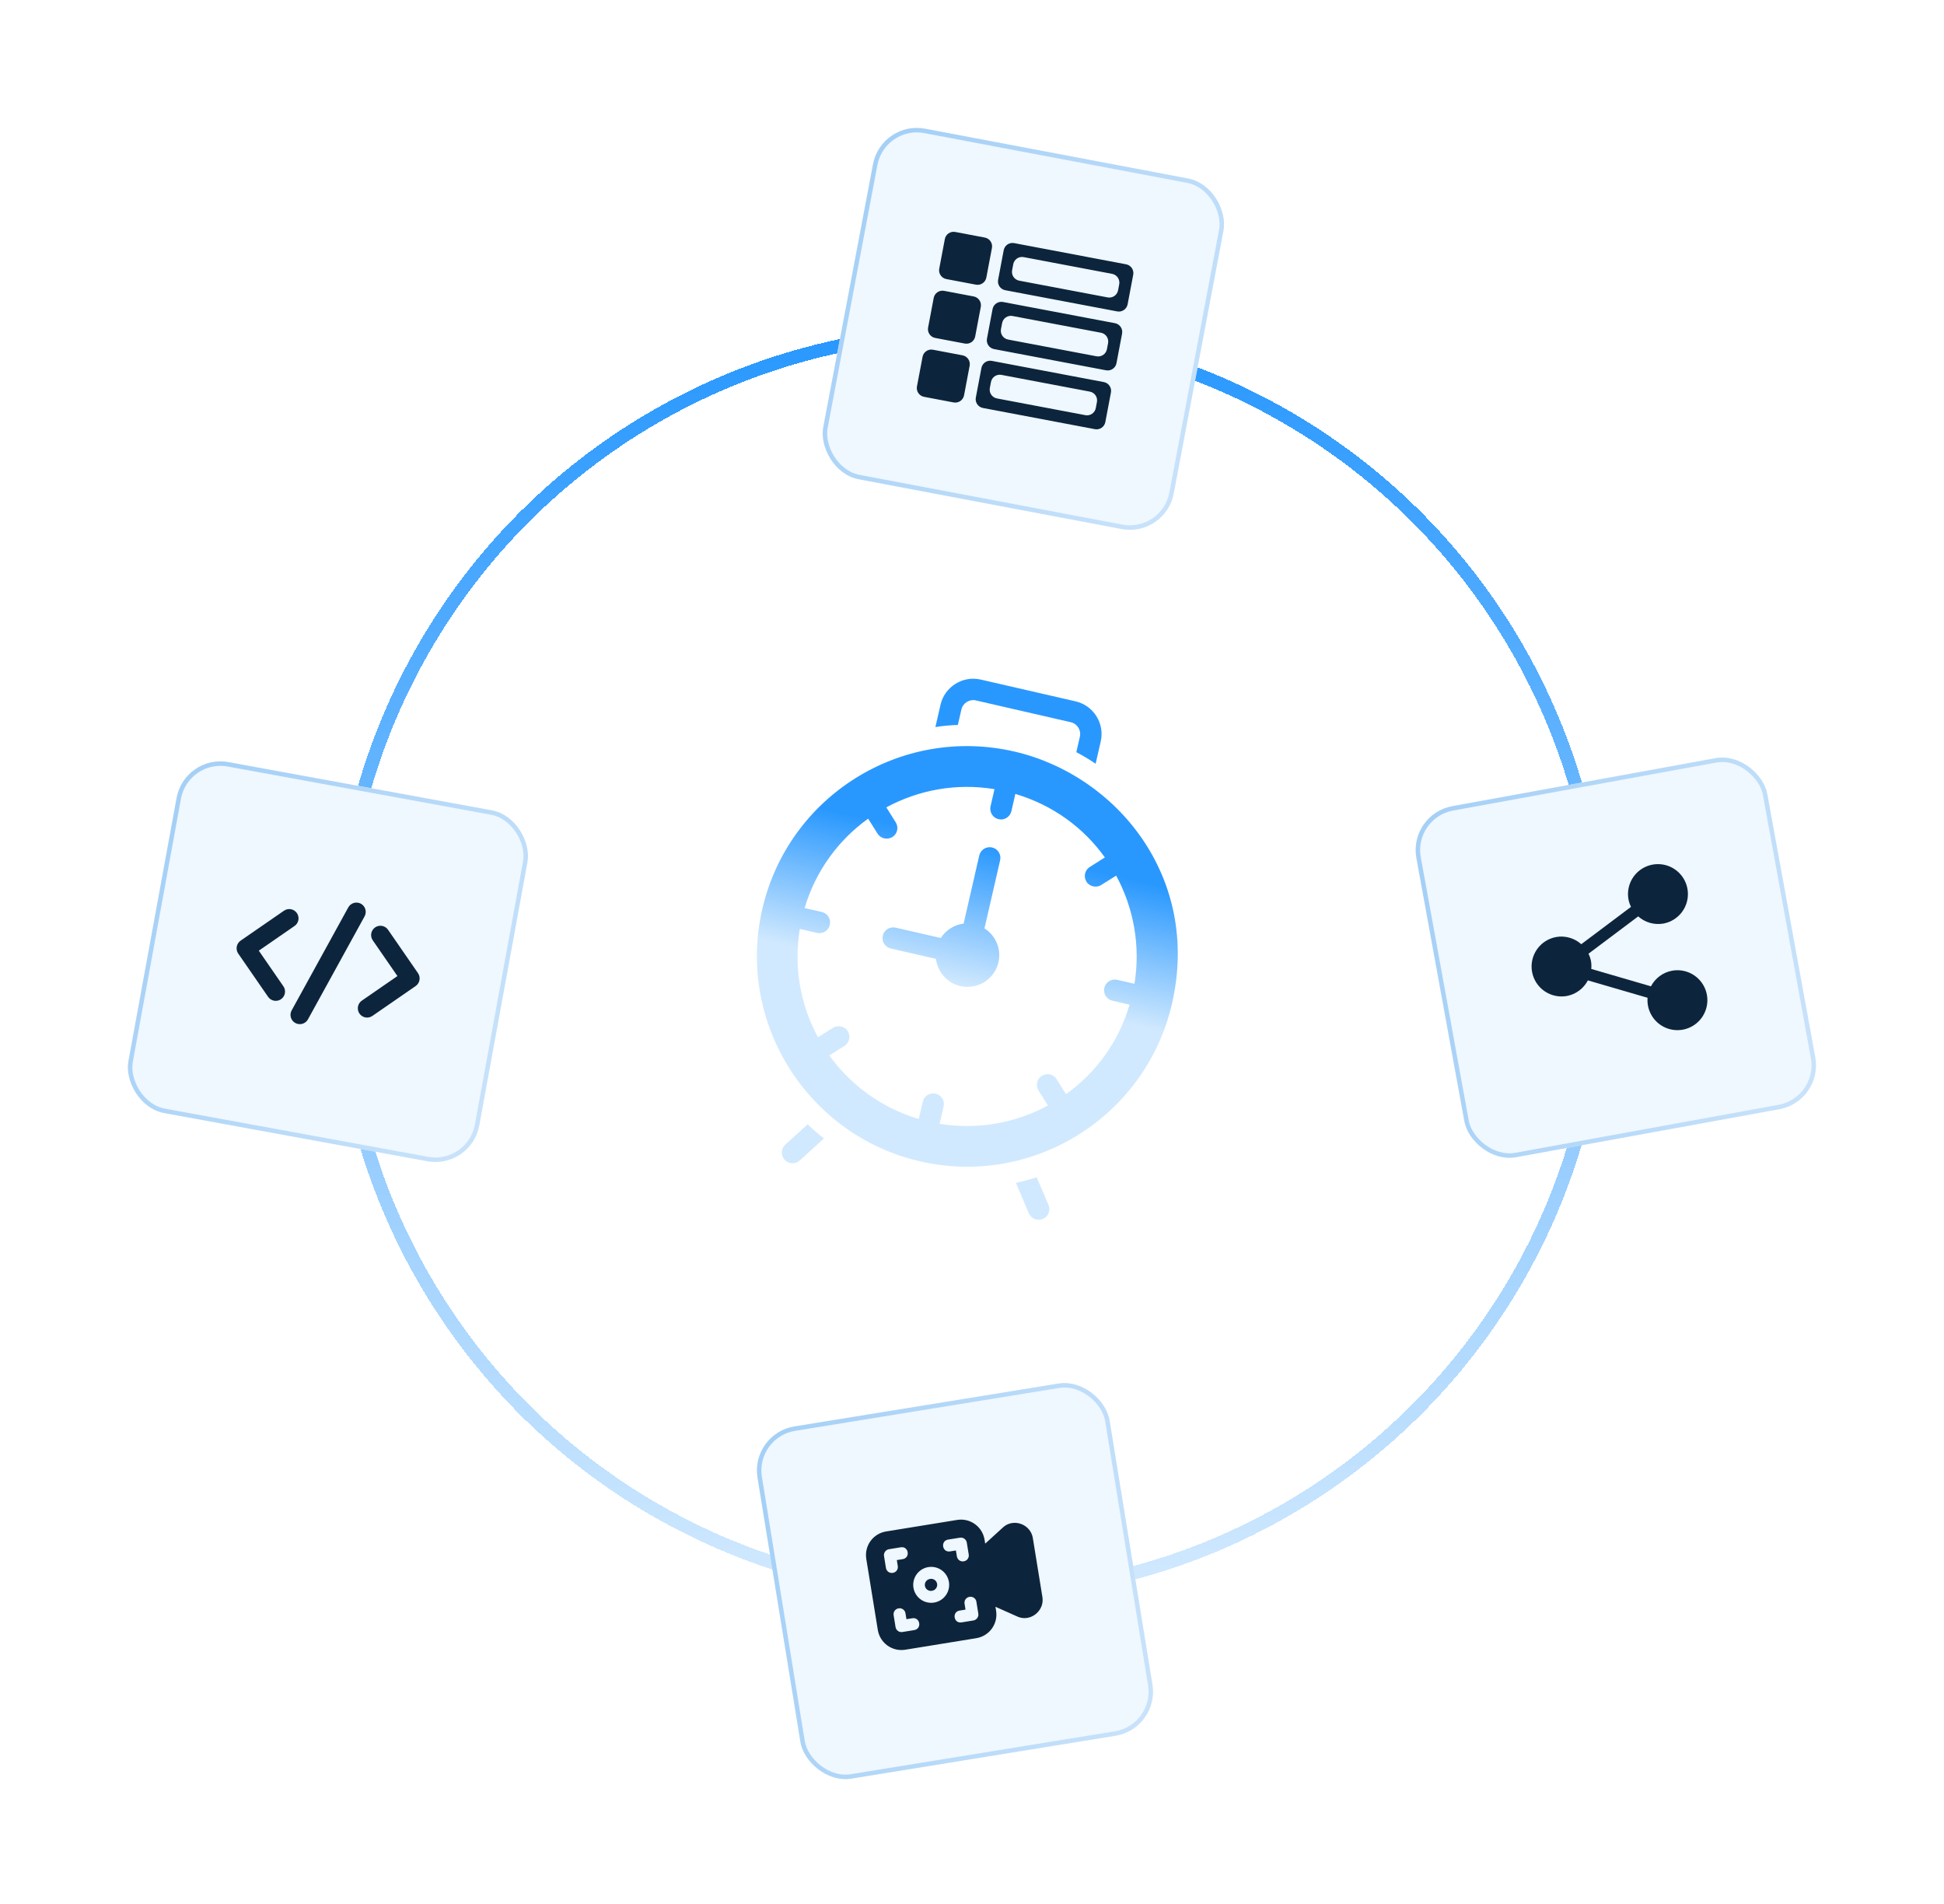 <svg width="436" height="427" viewBox="0 0 436 427" fill="none" xmlns="http://www.w3.org/2000/svg">
<g filter="url(#filter0_di_32_203)">
<circle cx="217.657" cy="216" r="141.5" stroke="url(#paint0_linear_32_203)" stroke-width="3" shape-rendering="crispEdges"/>
</g>
<g filter="url(#filter1_di_32_203)">
<path d="M176.132 256.648C175.16 257.558 175.084 259.067 175.965 260.057C176.874 261.03 178.384 261.105 179.379 260.201L184.798 255.264C183.521 254.282 182.289 253.211 181.139 252.11L176.132 256.648ZM232.513 263.979C230.974 264.463 229.422 264.895 227.845 265.222L230.736 272.042C231.266 273.272 232.686 273.844 233.893 273.308C235.117 272.802 235.689 271.382 235.154 270.175L232.513 263.979ZM227.446 168.504C202.042 162.671 176.786 178.511 170.957 203.897C165.108 229.373 181.225 254.641 206.345 260.409C231.724 266.236 257.037 250.37 262.862 224.998C269.342 196.773 250.465 173.789 227.446 168.504ZM249.483 224.389L253.343 225.275C250.873 233.671 245.738 240.593 239.082 245.344L236.973 241.979C236.271 240.858 234.797 240.519 233.675 241.222C232.554 241.925 232.215 243.398 232.918 244.52L235.026 247.885C227.801 251.792 219.309 253.388 210.741 251.987L211.632 248.104C211.928 246.817 211.14 245.528 209.83 245.228C208.544 244.932 207.249 245.743 206.954 247.03L206.063 250.913C197.718 248.43 190.796 243.295 185.993 236.652L189.387 234.525C190.508 233.823 190.847 232.349 190.144 231.227C189.441 230.106 187.944 229.762 186.822 230.465L183.457 232.573C179.546 225.371 177.962 216.931 179.379 208.293L183.239 209.179C184.549 209.48 185.814 208.687 186.115 207.377C186.41 206.09 185.623 204.801 184.313 204.501L180.453 203.615C182.936 195.27 188.047 188.343 194.709 183.568L196.817 186.933C197.549 188.037 198.947 188.383 200.139 187.696C201.26 186.993 201.599 185.519 200.896 184.398L198.788 181.033C205.984 177.144 214.43 175.538 223.045 176.949L222.158 180.809C221.863 182.095 222.674 183.39 223.96 183.685C225.27 183.986 226.541 183.169 226.837 181.883L227.723 178.023C236.207 180.538 243.083 185.662 247.798 192.261L244.427 194.393C243.306 195.095 242.967 196.569 243.67 197.691C244.326 198.802 245.922 199.143 246.968 198.448L250.334 196.34C254.258 203.594 255.825 212.104 254.44 220.602L250.557 219.71C249.271 219.415 247.976 220.226 247.681 221.512C247.38 222.822 248.197 224.093 249.483 224.389ZM246.871 166.266L245.727 171.248C244.3 170.28 242.869 169.435 241.398 168.654L242.193 165.192C242.526 163.742 241.63 162.28 240.157 161.942L218.871 157.055C217.42 156.722 215.954 157.641 215.621 159.091L214.826 162.553C213.138 162.609 211.453 162.763 209.793 163.023L210.942 158.017C211.866 153.994 215.921 151.453 219.945 152.376L241.231 157.264C245.278 158.193 247.795 162.243 246.871 166.266Z" fill="url(#paint1_linear_32_203)"/>
<path d="M220.8 208.175L224.307 192.9C224.603 191.614 223.815 190.325 222.505 190.024C221.219 189.729 219.924 190.54 219.629 191.826L216.122 207.101C214.019 207.357 212.144 208.551 210.997 210.332L200.868 208.006C199.582 207.711 198.293 208.498 197.992 209.808C197.697 211.095 198.508 212.389 199.794 212.684L209.923 215.01C210.269 217.897 212.373 220.424 215.367 221.111C219.227 221.997 223.058 219.577 223.933 215.764C224.626 212.747 223.27 209.751 220.8 208.175Z" fill="url(#paint2_linear_32_203)"/>
</g>
<g filter="url(#filter2_d_32_203)">
<rect x="197.657" y="27" width="80" height="80" rx="10" transform="rotate(10.717 197.657 27)" fill="#EFF7FF"/>
<rect x="198.055" y="27.584" width="79" height="79" rx="9.5" transform="rotate(10.717 198.055 27.584)" stroke="url(#paint3_linear_32_203)"/>
<g clip-path="url(#clip0_32_203)">
<path d="M249.425 61.406C250.51 61.611 251.223 62.657 251.018 63.743L250.762 65.094C250.557 66.179 249.511 66.892 248.425 66.687L228.59 62.933C227.505 62.728 226.791 61.681 226.997 60.596L227.252 59.245C227.458 58.16 228.504 57.446 229.589 57.652L249.425 61.406ZM254.158 61.602C254.364 60.517 253.65 59.47 252.565 59.265L227.449 54.511C226.363 54.306 225.317 55.019 225.111 56.105L223.856 62.737C223.651 63.822 224.364 64.868 225.449 65.074L250.566 69.827C251.651 70.033 252.698 69.32 252.903 68.234L254.158 61.602ZM211.908 53.606C212.114 52.52 213.16 51.807 214.245 52.013L220.878 53.268C221.963 53.473 222.676 54.52 222.471 55.605L221.216 62.237C221.01 63.322 219.964 64.036 218.879 63.83L212.246 62.575C211.161 62.37 210.448 61.323 210.653 60.238L211.908 53.606ZM246.926 74.609C248.011 74.814 248.725 75.861 248.519 76.946L248.263 78.297C248.058 79.382 247.012 80.096 245.926 79.89L226.091 76.136C225.006 75.931 224.292 74.884 224.498 73.799L224.754 72.448C224.959 71.363 226.005 70.65 227.091 70.855L246.926 74.609ZM251.66 74.805C251.865 73.72 251.152 72.673 250.066 72.468L224.95 67.715C223.864 67.509 222.818 68.222 222.613 69.308L221.357 75.94C221.152 77.025 221.865 78.072 222.951 78.277L248.067 83.031C249.153 83.236 250.199 82.523 250.404 81.437L251.66 74.805ZM209.41 66.809C209.615 65.724 210.661 65.01 211.747 65.216L218.379 66.471C219.464 66.676 220.177 67.723 219.972 68.808L218.717 75.44C218.511 76.525 217.465 77.239 216.38 77.033L209.748 75.778C208.662 75.573 207.949 74.526 208.154 73.441L209.41 66.809ZM244.427 87.812C245.512 88.017 246.226 89.064 246.02 90.149L245.765 91.5C245.559 92.585 244.513 93.299 243.428 93.093L223.592 89.339C222.507 89.134 221.794 88.088 221.999 87.002L222.255 85.651C222.46 84.566 223.506 83.853 224.592 84.058L244.427 87.812ZM249.161 88.008C249.366 86.923 248.653 85.877 247.568 85.671L222.451 80.918C221.366 80.712 220.319 81.425 220.114 82.511L218.859 89.143C218.653 90.228 219.367 91.275 220.452 91.48L245.568 96.234C246.654 96.439 247.7 95.726 247.905 94.641L249.161 88.008ZM206.911 80.012C207.116 78.927 208.162 78.213 209.248 78.419L215.88 79.674C216.965 79.879 217.679 80.926 217.473 82.011L216.218 88.643C216.013 89.729 214.966 90.442 213.881 90.237L207.249 88.981C206.163 88.776 205.45 87.73 205.656 86.644L206.911 80.012Z" fill="#0C253D"/>
</g>
</g>
<g filter="url(#filter3_d_32_203)">
<rect x="315.873" y="182.562" width="80" height="80" rx="10" transform="rotate(-10.331 315.873 182.562)" fill="#EFF7FF"/>
<rect x="316.454" y="182.964" width="79" height="79" rx="9.5" transform="rotate(-10.331 316.454 182.964)" stroke="url(#paint4_linear_32_203)"/>
<g clip-path="url(#clip1_32_203)">
<path d="M374.979 217.666C373.982 217.855 373.041 218.268 372.226 218.873C371.412 219.478 370.745 220.26 370.275 221.16L356.889 217.262C356.946 216.678 356.926 216.089 356.83 215.511C356.716 214.935 356.527 214.378 356.268 213.851L367.417 205.481C368.174 206.157 369.074 206.653 370.05 206.932C371.025 207.211 372.052 207.265 373.051 207.09C374.359 206.852 375.566 206.231 376.52 205.307C377.475 204.382 378.134 203.196 378.414 201.897C378.694 200.598 378.583 199.245 378.094 198.009C377.605 196.773 376.761 195.71 375.668 194.955C374.575 194.199 373.283 193.784 371.954 193.763C370.626 193.741 369.32 194.114 368.204 194.835C367.087 195.555 366.209 196.591 365.681 197.81C365.153 199.029 364.998 200.378 365.237 201.685C365.351 202.261 365.54 202.819 365.799 203.345L354.649 211.715C353.892 211.039 352.992 210.543 352.017 210.264C351.041 209.985 350.015 209.931 349.015 210.106C347.262 210.425 345.708 211.428 344.694 212.894C343.68 214.359 343.29 216.168 343.61 217.921C343.93 219.674 344.932 221.228 346.398 222.242C347.864 223.255 349.672 223.645 351.425 223.326C352.422 223.136 353.363 222.724 354.178 222.119C354.992 221.513 355.659 220.732 356.129 219.832L369.515 223.73C369.401 225.13 369.73 226.53 370.454 227.734C371.178 228.938 372.261 229.884 373.551 230.44C374.841 230.997 376.273 231.135 377.646 230.835C379.018 230.535 380.262 229.812 381.202 228.769C382.143 227.725 382.733 226.413 382.889 225.017C383.045 223.621 382.759 222.211 382.072 220.986C381.385 219.76 380.332 218.781 379.059 218.185C377.787 217.59 376.36 217.408 374.979 217.666Z" fill="#0C253D"/>
</g>
</g>
<g filter="url(#filter4_d_32_203)">
<rect x="168.29" y="321.449" width="80" height="80" rx="10" transform="rotate(-9.218 168.29 321.449)" fill="#EFF7FF"/>
<rect x="168.864" y="321.863" width="79" height="79" rx="9.5" transform="rotate(-9.218 168.864 321.863)" stroke="url(#paint5_linear_32_203)"/>
<g clip-path="url(#clip2_32_203)">
<path d="M198.739 343.395C195.771 343.877 193.818 346.643 194.291 349.56L196.873 365.471C197.348 368.399 200.09 370.393 203.043 369.914L218.954 367.331C221.871 366.858 223.883 364.129 223.401 361.161L223.259 360.284L228.378 362.566C231.243 363.67 234.282 361.124 233.794 358.121L231.642 344.857C231.15 341.824 227.448 340.413 225.098 342.353C223.716 343.607 222.342 344.869 220.961 346.127L220.82 345.255C220.346 342.337 217.623 340.33 214.65 340.813L198.739 343.395ZM199.375 347.377L202.032 346.946C203.796 346.659 204.228 349.316 202.463 349.603L201.14 349.817L201.354 351.136C201.386 351.313 201.382 351.494 201.341 351.67C201.301 351.845 201.225 352.01 201.119 352.155C201.012 352.3 200.877 352.422 200.722 352.513C200.566 352.604 200.394 352.662 200.216 352.684C200.042 352.711 199.866 352.704 199.695 352.663C199.525 352.621 199.364 352.546 199.223 352.443C199.082 352.339 198.962 352.208 198.872 352.058C198.782 351.907 198.722 351.74 198.697 351.567L198.266 348.91C198.153 348.182 198.649 347.5 199.375 347.377ZM215.296 344.793C216.023 344.675 216.71 345.166 216.833 345.897L217.264 348.548C217.295 348.721 217.292 348.898 217.254 349.07C217.216 349.241 217.145 349.403 217.043 349.547C216.942 349.69 216.813 349.812 216.664 349.905C216.515 349.998 216.349 350.06 216.176 350.088C216 350.123 215.818 350.122 215.642 350.085C215.467 350.047 215.3 349.974 215.154 349.871C215.007 349.767 214.883 349.635 214.789 349.481C214.695 349.328 214.633 349.157 214.607 348.98L214.392 347.656L213.074 347.87C211.304 348.157 210.874 345.506 212.643 345.218L215.296 344.793ZM208.206 351.387C208.729 351.303 209.263 351.322 209.778 351.444C210.293 351.566 210.779 351.788 211.208 352.098C211.637 352.407 212.001 352.798 212.279 353.249C212.557 353.699 212.743 354.2 212.828 354.722C212.912 355.245 212.893 355.779 212.771 356.293C212.649 356.808 212.427 357.294 212.117 357.724C211.807 358.153 211.416 358.517 210.966 358.794C210.516 359.072 210.015 359.259 209.492 359.343C208.437 359.515 207.358 359.26 206.491 358.635C205.624 358.01 205.04 357.066 204.869 356.011C204.698 354.956 204.953 353.876 205.578 353.009C206.203 352.142 207.146 351.559 208.201 351.388L208.206 351.387ZM208.632 354.04C208.449 354.058 208.272 354.113 208.111 354.203C207.951 354.292 207.81 354.413 207.698 354.559C207.586 354.704 207.505 354.871 207.46 355.05C207.415 355.228 207.407 355.413 207.437 355.594C207.466 355.776 207.533 355.949 207.631 356.104C207.73 356.259 207.86 356.392 208.012 356.494C208.165 356.597 208.336 356.668 208.517 356.702C208.697 356.735 208.883 356.732 209.062 356.692C209.414 356.634 209.73 356.44 209.938 356.15C210.147 355.86 210.232 355.5 210.175 355.148C210.118 354.795 209.923 354.48 209.633 354.271C209.344 354.063 208.983 353.978 208.631 354.035L208.632 354.04ZM203.082 361.752L203.296 363.071L204.614 362.857C206.384 362.57 206.815 365.227 205.045 365.514L202.393 365.944C202.042 366.001 201.683 365.916 201.395 365.708C201.106 365.5 200.912 365.186 200.855 364.835L200.424 362.179C200.393 362.006 200.397 361.829 200.435 361.658C200.474 361.488 200.546 361.326 200.647 361.183C200.748 361.04 200.877 360.919 201.026 360.826C201.174 360.734 201.34 360.672 201.513 360.644C201.689 360.609 201.87 360.61 202.046 360.647C202.222 360.685 202.388 360.758 202.535 360.861C202.682 360.965 202.806 361.098 202.9 361.251C202.994 361.404 203.056 361.575 203.082 361.752ZM218.988 359.171L219.418 361.823C219.474 362.173 219.388 362.531 219.18 362.819C218.972 363.106 218.659 363.299 218.309 363.356L215.652 363.787C213.887 364.074 213.457 361.422 215.222 361.135L216.545 360.921L216.331 359.602C216.299 359.425 216.304 359.244 216.345 359.069C216.385 358.894 216.461 358.729 216.568 358.584C216.674 358.439 216.809 358.317 216.964 358.226C217.119 358.135 217.291 358.077 217.469 358.054C217.642 358.026 217.819 358.033 217.99 358.074C218.161 358.115 218.321 358.19 218.463 358.294C218.604 358.398 218.724 358.529 218.814 358.679C218.904 358.83 218.963 358.997 218.988 359.171Z" fill="#0C253D"/>
</g>
</g>
<g filter="url(#filter5_d_32_203)">
<rect x="41.404" y="169.087" width="80" height="80" rx="10" transform="rotate(10.372 41.404 169.087)" fill="#EFF7FF"/>
<rect x="41.805" y="169.669" width="79" height="79" rx="9.5" transform="rotate(10.372 41.805 169.669)" stroke="url(#paint6_linear_32_203)"/>
<path d="M61.468 224.385C60.924 224.285 60.442 223.974 60.129 223.519L53.432 213.822C53.118 213.367 52.998 212.806 53.097 212.263C53.196 211.72 53.508 211.238 53.962 210.924L63.66 204.227C63.885 204.066 64.139 203.951 64.409 203.89C64.679 203.828 64.958 203.821 65.23 203.868C65.503 203.916 65.763 204.017 65.996 204.166C66.229 204.315 66.43 204.509 66.587 204.737C66.745 204.964 66.855 205.221 66.912 205.492C66.969 205.762 66.971 206.042 66.919 206.314C66.867 206.585 66.761 206.844 66.608 207.074C66.455 207.304 66.257 207.502 66.027 207.655L58.044 213.168L63.557 221.152C63.791 221.491 63.919 221.892 63.925 222.304C63.931 222.716 63.816 223.12 63.592 223.466C63.368 223.812 63.047 224.084 62.669 224.248C62.291 224.411 61.873 224.459 61.468 224.385ZM81.96 228.136C81.555 228.061 81.181 227.869 80.885 227.582C80.59 227.295 80.386 226.927 80.299 226.524C80.213 226.121 80.247 225.702 80.399 225.319C80.551 224.936 80.813 224.607 81.152 224.372L89.135 218.859L83.622 210.876C83.461 210.651 83.346 210.396 83.285 210.127C83.223 209.857 83.216 209.578 83.263 209.305C83.311 209.033 83.412 208.772 83.561 208.539C83.71 208.306 83.904 208.105 84.132 207.948C84.359 207.791 84.616 207.681 84.887 207.624C85.157 207.567 85.437 207.564 85.709 207.616C85.98 207.669 86.239 207.774 86.469 207.927C86.699 208.081 86.897 208.278 87.05 208.508L93.747 218.206C94.061 218.661 94.181 219.221 94.082 219.765C93.982 220.308 93.671 220.79 93.217 221.104L83.519 227.8C83.064 228.114 82.504 228.235 81.96 228.136ZM66.865 229.609C66.54 229.549 66.234 229.414 65.972 229.213C65.71 229.012 65.5 228.752 65.358 228.454C65.216 228.156 65.148 227.828 65.157 227.498C65.167 227.168 65.255 226.845 65.414 226.556L78.112 203.465C78.379 202.98 78.826 202.621 79.358 202.466C79.889 202.311 80.46 202.374 80.945 202.64C81.429 202.907 81.789 203.355 81.943 203.886C82.098 204.417 82.035 204.988 81.769 205.473L69.071 228.564C68.859 228.948 68.533 229.255 68.137 229.443C67.741 229.63 67.296 229.688 66.865 229.609Z" fill="#0C253D"/>
</g>
<defs>
<filter id="filter0_di_32_203" x="60.657" y="59" width="314" height="314" filterUnits="userSpaceOnUse" color-interpolation-filters="sRGB">
<feFlood flood-opacity="0" result="BackgroundImageFix"/>
<feColorMatrix in="SourceAlpha" type="matrix" values="0 0 0 0 0 0 0 0 0 0 0 0 0 0 0 0 0 0 127 0" result="hardAlpha"/>
<feOffset/>
<feGaussianBlur stdDeviation="7"/>
<feComposite in2="hardAlpha" operator="out"/>
<feColorMatrix type="matrix" values="0 0 0 0 0.325 0 0 0 0 0.647 0 0 0 0 0.945 0 0 0 0.67 0"/>
<feBlend mode="normal" in2="BackgroundImageFix" result="effect1_dropShadow_32_203"/>
<feBlend mode="normal" in="SourceGraphic" in2="effect1_dropShadow_32_203" result="shape"/>
<feColorMatrix in="SourceAlpha" type="matrix" values="0 0 0 0 0 0 0 0 0 0 0 0 0 0 0 0 0 0 127 0" result="hardAlpha"/>
<feOffset/>
<feGaussianBlur stdDeviation="4.5"/>
<feComposite in2="hardAlpha" operator="arithmetic" k2="-1" k3="1"/>
<feColorMatrix type="matrix" values="0 0 0 0 0.647 0 0 0 0 0.816 0 0 0 0 0.965 0 0 0 1 0"/>
<feBlend mode="normal" in2="shape" result="effect2_innerShadow_32_203"/>
</filter>
<filter id="filter1_di_32_203" x="155.757" y="138.187" width="122.396" height="149.323" filterUnits="userSpaceOnUse" color-interpolation-filters="sRGB">
<feFlood flood-opacity="0" result="BackgroundImageFix"/>
<feColorMatrix in="SourceAlpha" type="matrix" values="0 0 0 0 0 0 0 0 0 0 0 0 0 0 0 0 0 0 127 0" result="hardAlpha"/>
<feOffset/>
<feGaussianBlur stdDeviation="7"/>
<feComposite in2="hardAlpha" operator="out"/>
<feColorMatrix type="matrix" values="0 0 0 0 0.325 0 0 0 0 0.647 0 0 0 0 0.945 0 0 0 0.67 0"/>
<feBlend mode="normal" in2="BackgroundImageFix" result="effect1_dropShadow_32_203"/>
<feBlend mode="normal" in="SourceGraphic" in2="effect1_dropShadow_32_203" result="shape"/>
<feColorMatrix in="SourceAlpha" type="matrix" values="0 0 0 0 0 0 0 0 0 0 0 0 0 0 0 0 0 0 127 0" result="hardAlpha"/>
<feOffset/>
<feGaussianBlur stdDeviation="4.5"/>
<feComposite in2="hardAlpha" operator="arithmetic" k2="-1" k3="1"/>
<feColorMatrix type="matrix" values="0 0 0 0 0.647 0 0 0 0 0.816 0 0 0 0 0.965 0 0 0 1 0"/>
<feBlend mode="normal" in2="shape" result="effect2_innerShadow_32_203"/>
</filter>
<filter id="filter2_d_32_203" x="154.78" y="-1" width="149.481" height="149.481" filterUnits="userSpaceOnUse" color-interpolation-filters="sRGB">
<feFlood flood-opacity="0" result="BackgroundImageFix"/>
<feColorMatrix in="SourceAlpha" type="matrix" values="0 0 0 0 0 0 0 0 0 0 0 0 0 0 0 0 0 0 127 0" result="hardAlpha"/>
<feOffset/>
<feGaussianBlur stdDeviation="14"/>
<feComposite in2="hardAlpha" operator="out"/>
<feColorMatrix type="matrix" values="0 0 0 0 0.161 0 0 0 0 0.596 0 0 0 0 0.996 0 0 0 0.3 0"/>
<feBlend mode="normal" in2="BackgroundImageFix" result="effect1_dropShadow_32_203"/>
<feBlend mode="normal" in="SourceGraphic" in2="effect1_dropShadow_32_203" result="shape"/>
</filter>
<filter id="filter3_d_32_203" x="287.873" y="140.216" width="149.05" height="149.05" filterUnits="userSpaceOnUse" color-interpolation-filters="sRGB">
<feFlood flood-opacity="0" result="BackgroundImageFix"/>
<feColorMatrix in="SourceAlpha" type="matrix" values="0 0 0 0 0 0 0 0 0 0 0 0 0 0 0 0 0 0 127 0" result="hardAlpha"/>
<feOffset/>
<feGaussianBlur stdDeviation="14"/>
<feComposite in2="hardAlpha" operator="out"/>
<feColorMatrix type="matrix" values="0 0 0 0 0.161 0 0 0 0 0.596 0 0 0 0 0.996 0 0 0 0.3 0"/>
<feBlend mode="normal" in2="BackgroundImageFix" result="effect1_dropShadow_32_203"/>
<feBlend mode="normal" in="SourceGraphic" in2="effect1_dropShadow_32_203" result="shape"/>
</filter>
<filter id="filter4_d_32_203" x="140.29" y="280.634" width="147.783" height="147.783" filterUnits="userSpaceOnUse" color-interpolation-filters="sRGB">
<feFlood flood-opacity="0" result="BackgroundImageFix"/>
<feColorMatrix in="SourceAlpha" type="matrix" values="0 0 0 0 0 0 0 0 0 0 0 0 0 0 0 0 0 0 127 0" result="hardAlpha"/>
<feOffset/>
<feGaussianBlur stdDeviation="14"/>
<feComposite in2="hardAlpha" operator="out"/>
<feColorMatrix type="matrix" values="0 0 0 0 0.161 0 0 0 0 0.596 0 0 0 0 0.996 0 0 0 0.3 0"/>
<feBlend mode="normal" in2="BackgroundImageFix" result="effect1_dropShadow_32_203"/>
<feBlend mode="normal" in="SourceGraphic" in2="effect1_dropShadow_32_203" result="shape"/>
</filter>
<filter id="filter5_d_32_203" x="-1" y="141.087" width="149.096" height="149.096" filterUnits="userSpaceOnUse" color-interpolation-filters="sRGB">
<feFlood flood-opacity="0" result="BackgroundImageFix"/>
<feColorMatrix in="SourceAlpha" type="matrix" values="0 0 0 0 0 0 0 0 0 0 0 0 0 0 0 0 0 0 127 0" result="hardAlpha"/>
<feOffset/>
<feGaussianBlur stdDeviation="14"/>
<feComposite in2="hardAlpha" operator="out"/>
<feColorMatrix type="matrix" values="0 0 0 0 0.161 0 0 0 0 0.596 0 0 0 0 0.996 0 0 0 0.3 0"/>
<feBlend mode="normal" in2="BackgroundImageFix" result="effect1_dropShadow_32_203"/>
<feBlend mode="normal" in="SourceGraphic" in2="effect1_dropShadow_32_203" result="shape"/>
</filter>
<linearGradient id="paint0_linear_32_203" x1="217.657" y1="76" x2="217.657" y2="356" gradientUnits="userSpaceOnUse">
<stop stop-color="#2998FE"/>
<stop offset="1" stop-color="#D1E9FE"/>
</linearGradient>
<linearGradient id="paint1_linear_32_203" x1="216.505" y1="188.646" x2="209.368" y2="219.734" gradientUnits="userSpaceOnUse">
<stop stop-color="#2998FE"/>
<stop offset="1" stop-color="#D1E9FE"/>
</linearGradient>
<linearGradient id="paint2_linear_32_203" x1="216.505" y1="188.646" x2="209.368" y2="219.734" gradientUnits="userSpaceOnUse">
<stop stop-color="#2998FE"/>
<stop offset="1" stop-color="#D1E9FE"/>
</linearGradient>
<linearGradient id="paint3_linear_32_203" x1="204.301" y1="27" x2="296.472" y2="62.959" gradientUnits="userSpaceOnUse">
<stop stop-color="#A5D0F6"/>
<stop offset="1" stop-color="#A5D0F6" stop-opacity="0.5"/>
</linearGradient>
<linearGradient id="paint4_linear_32_203" x1="322.517" y1="182.562" x2="414.688" y2="218.522" gradientUnits="userSpaceOnUse">
<stop stop-color="#A5D0F6"/>
<stop offset="1" stop-color="#A5D0F6" stop-opacity="0.5"/>
</linearGradient>
<linearGradient id="paint5_linear_32_203" x1="174.934" y1="321.449" x2="267.105" y2="357.409" gradientUnits="userSpaceOnUse">
<stop stop-color="#A5D0F6"/>
<stop offset="1" stop-color="#A5D0F6" stop-opacity="0.5"/>
</linearGradient>
<linearGradient id="paint6_linear_32_203" x1="48.048" y1="169.087" x2="140.219" y2="205.047" gradientUnits="userSpaceOnUse">
<stop stop-color="#A5D0F6"/>
<stop offset="1" stop-color="#A5D0F6" stop-opacity="0.5"/>
</linearGradient>
<clipPath id="clip0_32_203">
<rect width="43" height="43" fill="white" transform="translate(212.78 49) rotate(10.717)"/>
</clipPath>
<clipPath id="clip1_32_203">
<rect width="43" height="43" fill="white" transform="translate(337.11 197.251) rotate(-10.331)"/>
</clipPath>
<clipPath id="clip2_32_203">
<rect width="43" height="43" fill="white" transform="translate(189.486 336.726) rotate(-9.218)"/>
</clipPath>
</defs>
</svg>
